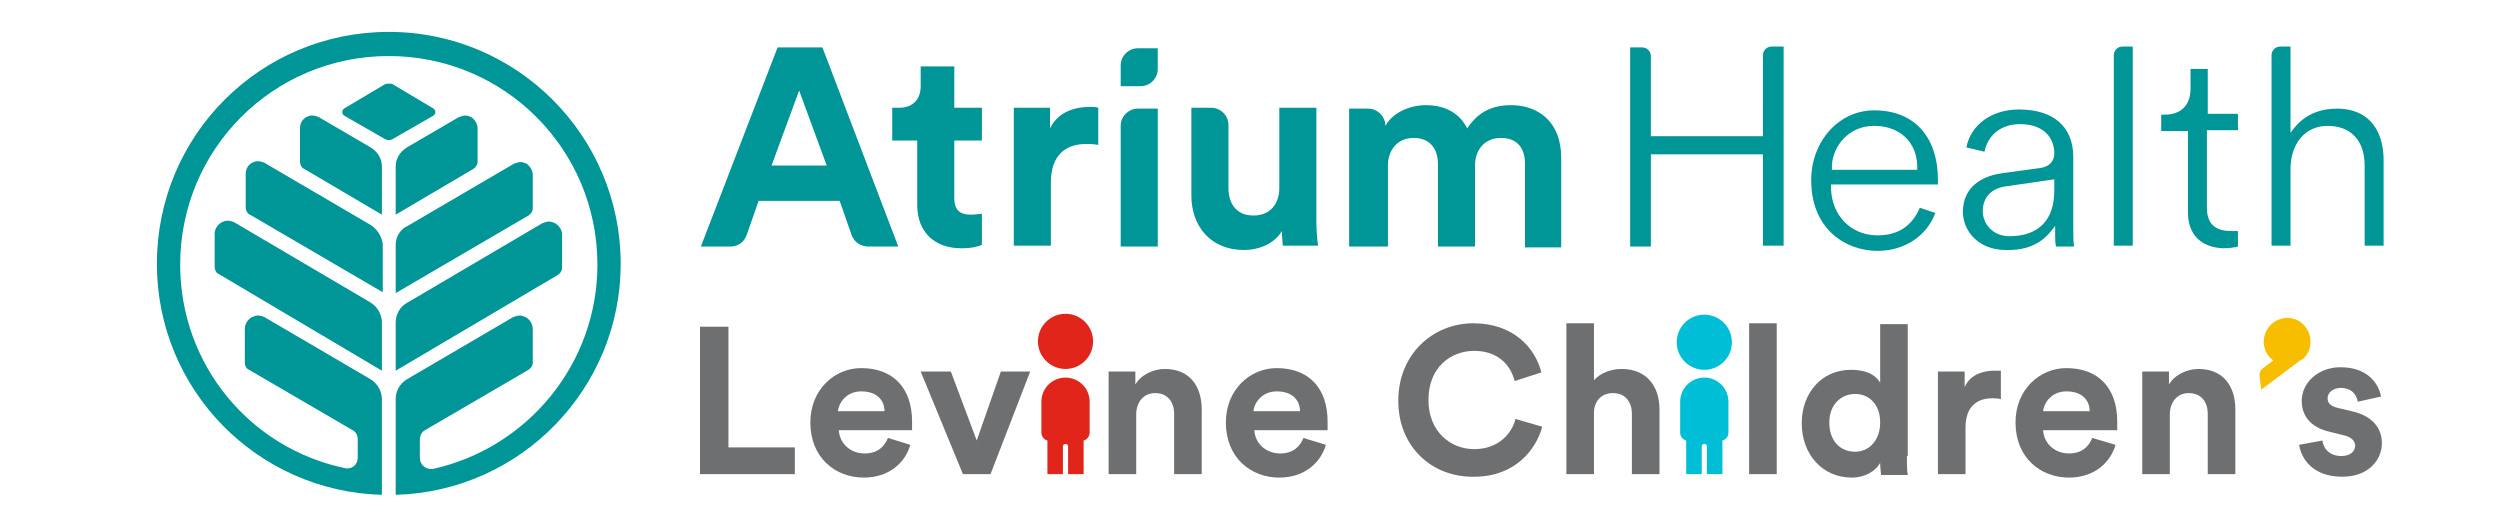 <?xml version="1.0" encoding="utf-8"?>
<!-- Generator: Adobe Illustrator 22.0.1, SVG Export Plug-In . SVG Version: 6.00 Build 0)  -->
<svg version="1.1" id="Layer_1" xmlns="http://www.w3.org/2000/svg" xmlns:xlink="http://www.w3.org/1999/xlink" x="0px" y="0px"
	 viewBox="0 0 290 60" style="enable-background:new 0 0 290 60;" xml:space="preserve">
<style type="text/css">
	.st0{fill:#6E6F71;}
	.st1{fill:#F7BE00;}
	.st2{fill:#E1251B;}
	.st3{fill:#00BED6;}
	.st4{fill:#008C95;}
	.st5{fill:#009597;}
</style>
<g>
	<g>
		<path class="st5" d="M43,26.1l-12.3-7.2c-0.2-0.1-0.5-0.2-0.8-0.2c-0.3,0-0.5,0.1-0.7,0.2c-0.5,0.3-0.7,0.8-0.7,1.3v3.9
			c0,0.3,0.2,0.7,0.5,0.8l15.4,9v-5.6C44.3,27.5,43.8,26.6,43,26.1z M43,17.1l-6-3.5c-0.2-0.1-0.5-0.2-0.8-0.2
			c-0.3,0-0.5,0.1-0.7,0.2c-0.5,0.3-0.7,0.8-0.7,1.3v3.9c0,0.3,0.2,0.7,0.5,0.8l9,5.3v-5.6C44.3,18.4,43.8,17.6,43,17.1z M43,35.1
			l-15.8-9.3c-0.2-0.1-0.5-0.2-0.8-0.2c-0.3,0-0.5,0.1-0.7,0.2c-0.5,0.3-0.8,0.8-0.8,1.3V31c0,0.3,0.2,0.7,0.5,0.8L44.3,43v-5.6
			C44.3,36.5,43.8,35.6,43,35.1z M45.9,28.4V34l15.4-9c0.3-0.2,0.5-0.5,0.5-0.8v-3.9c0-0.5-0.3-1-0.7-1.3c-0.2-0.1-0.5-0.2-0.7-0.2
			c-0.3,0-0.5,0.1-0.8,0.2l-12.3,7.2C46.4,26.6,45.9,27.5,45.9,28.4z M45.9,19.3v5.6l9-5.3c0.3-0.2,0.5-0.5,0.5-0.8v-3.9
			c0-0.5-0.3-1-0.7-1.3c-0.2-0.1-0.5-0.2-0.7-0.2c-0.3,0-0.5,0.1-0.8,0.2l-6,3.5C46.4,17.6,45.9,18.4,45.9,19.3z M45.9,37.4V43
			l18.8-11.1c0.3-0.2,0.5-0.5,0.5-0.8v-3.9c0-0.5-0.3-1-0.8-1.3c-0.2-0.1-0.5-0.2-0.7-0.2c-0.3,0-0.5,0.1-0.8,0.2l-15.8,9.3
			C46.4,35.6,45.9,36.5,45.9,37.4z M50.5,13c0-0.2-0.1-0.3-0.2-0.4l-4.7-2.8c-0.1-0.1-0.3-0.1-0.5-0.1c-0.2,0-0.3,0-0.5,0.1
			l-4.7,2.8c-0.1,0.1-0.2,0.2-0.2,0.4c0,0.2,0.1,0.3,0.2,0.4l4.7,2.7c0.3,0.2,0.7,0.2,1,0l4.7-2.7C50.4,13.3,50.5,13.2,50.5,13z
			 M48.7,53.1v-2.1c0-0.4,0.2-0.9,0.6-1.1l12-7c0.3-0.2,0.5-0.5,0.5-0.8l0-3.9c0-0.6-0.3-1.1-0.8-1.4c-0.2-0.1-0.5-0.2-0.7-0.2
			c-0.3,0-0.5,0.1-0.8,0.2l-12.3,7.2c-0.8,0.5-1.3,1.3-1.3,2.3v11.1c14.5-0.4,26.1-12.3,26.1-26.8c0-14.8-12-26.9-26.9-26.9
			s-26.9,12-26.9,26.9c0,14.6,11.6,26.4,26.1,26.8l0-11.1c0-0.9-0.5-1.8-1.3-2.3l-12.3-7.2c-0.2-0.1-0.5-0.2-0.8-0.2
			c-0.2,0-0.5,0.1-0.7,0.2c-0.5,0.3-0.8,0.8-0.8,1.4l0,3.9c0,0.3,0.2,0.7,0.5,0.8l12,7c0.4,0.2,0.6,0.6,0.6,1.1v2.1
			c0,0.8-0.7,1.4-1.5,1.2C29,52,20.9,42.3,20.9,30.7c0-13.4,10.8-24.2,24.2-24.2s24.2,10.8,24.2,24.2c0,11.6-8.2,21.3-19.1,23.7
			C49.4,54.5,48.7,53.9,48.7,53.1z"/>
		<path class="st5" d="M204.5,28.6V17.9h-13v10.7h-2.4V5.5h1.4c0.5,0,1,0.4,1,1v9.3h13V6.4c0-0.5,0.4-1,1-1h1.4v23.1H204.5z
			 M222.7,24.1c-0.9,2.1-2.5,3.2-4.9,3.2c-3.1,0-5.3-2.3-5.4-5.4l0-0.5h12.4c0-0.2,0-0.4,0-0.5c0-5.1-2.8-8.1-7.4-8.1
			c-4.1,0-7.3,3.6-7.3,8.1c0,5.7,4,8.2,7.7,8.2c3.1,0,5.7-1.7,6.7-4.4L222.7,24.1z M212.5,19.2c0.1-2.2,1.9-4.6,4.9-4.6
			c2.9,0,4.9,1.8,5,4.6l0,0.5h-9.9L212.5,19.2z M238.4,26.2v1.1c0,0.4,0,0.9,0.1,1.3h2.1c-0.1-0.5-0.1-1.2-0.1-2.2v-8.2
			c0-3.5-2.3-5.5-6.3-5.5c-3.2,0-5.6,1.8-6.1,4.4l2.1,0.5c0.4-2,2-3.2,4.1-3.2c3,0,4,1.8,4,3.4c0,0.5-0.2,1.5-1.7,1.7l-4.4,0.6
			c-1.4,0.2-4.5,1-4.5,4.5c0,2.1,1.7,4.4,5,4.4C236.4,29.1,237.7,27.1,238.4,26.2z M233.1,27.4c-2,0-3.1-1.5-3.1-2.9
			c0-1.6,1-2.7,2.8-2.9l5.5-0.8v1.3C238.3,25.5,236.5,27.4,233.1,27.4z M246.2,5.4h1.2v23.1h-2.2V6.4C245.2,5.9,245.6,5.4,246.2,5.4
			z M253.8,24.6v-9.4h-3.1v-1.9h0.4c1.9,0,3-1.1,3-3V8h2v5.2h3.5v1.9H256v9c0,1.8,0.9,2.7,2.8,2.7c0.2,0,0.5,0,0.8,0v1.8
			c-0.4,0.1-1,0.2-1.7,0.2C255.3,28.7,253.8,27.2,253.8,24.6z M270,14.6c-2.5,0-4.2,1.9-4.3,4.8v9.1h-2.2V6.4c0-0.5,0.4-1,1-1h1.2
			v10c0.3-0.3,1.6-2.8,5.4-2.8c3.4,0,5.4,2.2,5.4,6v9.9h-2.2v-9.3C274.3,16.3,272.7,14.6,270,14.6z M97.4,23.3H88l-1.4,4
			c-0.3,0.8-1,1.3-1.9,1.3h-3.4l8.9-23.1h5.2l8.8,23.1h-3.5c-0.8,0-1.6-0.5-1.9-1.3L97.4,23.3z M89.5,19.2h6.4l-3.2-8.7L89.5,19.2z
			 M110.7,12.5h3.2v3.8h-3.2v6.7c0,1.4,0.7,1.9,1.9,1.9c0.5,0,1.1-0.1,1.3-0.1v3.6c-0.4,0.2-1.2,0.4-2.4,0.4c-3.1,0-5.1-1.9-5.1-5
			v-7.5h-2.9v-3.8h0.8c1.7,0,2.5-1.1,2.5-2.5V7.7h3.9V12.5z M127.3,16.8c-0.5-0.1-0.9-0.1-1.3-0.1c-2.2,0-4.1,1.1-4.1,4.5v7.3h-4.3
			v-16h4.2v2.4c1-2.1,3.2-2.5,4.6-2.5c0.4,0,0.7,0,1,0.1V16.8z M130,28.6v-14c0-1.1,0.9-2,2-2h2.3v16H130z M148.7,26.8
			c-0.9,1.5-2.7,2.2-4.4,2.2c-3.9,0-6.1-2.8-6.1-6.3V12.5h2.3c1.1,0,2,0.9,2,2v7.3c0,1.8,0.9,3.2,2.9,3.2c1.9,0,3-1.3,3-3.2v-9.3
			h4.3v13.1c0,1.2,0.1,2.3,0.2,2.9h-4.1C148.8,28.2,148.7,27.5,148.7,26.8z M156.5,28.6v-16h2.2c1.1,0,2,0.9,2,2v0
			c0.9-1.6,2.9-2.4,4.7-2.4c2.2,0,3.9,0.9,4.8,2.7c1.3-2,3-2.7,5.1-2.7c3,0,5.8,1.8,5.8,6.1v10.4h-4.2V19c0-1.7-0.8-3-2.8-3
			c-1.9,0-3,1.4-3,3.2v9.4h-4.3V19c0-1.7-0.9-3-2.8-3c-1.9,0-3,1.4-3,3.2v9.4H156.5z M134.3,5.6V8c0,1.1-0.9,2-2,2H130V7.6
			c0-1.1,0.9-2,2-2H134.3z"/>
		<g>
			<path class="st0" d="M81.2,55V37.9h3.3v14h7.7V55H81.2z"/>
			<path class="st0" d="M105.6,51.6c-0.6,2.1-2.5,3.8-5.4,3.8c-3.3,0-6.2-2.3-6.2-6.4c0-3.8,2.8-6.3,5.9-6.3c3.7,0,5.9,2.3,5.9,6.2
				c0,0.5,0,0.9,0,1h-8.5c0.1,1.6,1.4,2.7,3,2.7c1.5,0,2.3-0.8,2.7-1.8L105.6,51.6z M102.6,47.7c0-1.2-0.8-2.3-2.7-2.3
				c-1.7,0-2.6,1.3-2.7,2.3H102.6z"/>
			<path class="st0" d="M114.9,55h-3.2l-4.9-11.9h3.5l3,8l2.8-8h3.4L114.9,55z"/>
			<path class="st0" d="M131.8,55h-3.2V43.1h3.1v1.5c0.7-1.2,2.2-1.8,3.4-1.8c3,0,4.3,2.1,4.3,4.7V55h-3.2v-7c0-1.3-0.7-2.4-2.2-2.4
				c-1.4,0-2.2,1.1-2.2,2.5V55z"/>
			<path class="st0" d="M153.8,51.6c-0.6,2.1-2.5,3.8-5.4,3.8c-3.3,0-6.2-2.3-6.2-6.4c0-3.8,2.8-6.3,5.9-6.3c3.7,0,5.9,2.3,5.9,6.2
				c0,0.5,0,0.9,0,1h-8.5c0.1,1.6,1.4,2.7,3,2.7c1.5,0,2.3-0.8,2.7-1.8L153.8,51.6z M150.8,47.7c0-1.2-0.8-2.3-2.7-2.3
				c-1.7,0-2.6,1.3-2.7,2.3H150.8z"/>
			<path class="st0" d="M162.2,46.5c0-5.5,4.1-9,8.7-9c4.7,0,7.2,2.9,7.9,5.7l-3.1,1c-0.4-1.6-1.7-3.5-4.7-3.5
				c-2.6,0-5.3,1.8-5.3,5.7c0,3.7,2.6,5.7,5.3,5.7c2.9,0,4.4-1.9,4.8-3.5l3.1,0.9c-0.7,2.6-3.1,5.8-7.9,5.8
				C166.2,55.4,162.2,51.9,162.2,46.5z"/>
			<path class="st0" d="M184.9,55h-3.2V37.5h3.2v6.6c0.8-0.9,2.1-1.3,3.2-1.3c3,0,4.4,2.1,4.4,4.7V55h-3.2v-7c0-1.3-0.7-2.4-2.2-2.4
				c-1.4,0-2.2,1-2.2,2.3V55z"/>
			<path class="st0" d="M202.9,55V37.5h3.2V55H202.9z"/>
			<path class="st0" d="M221.2,52.9c0,0.8,0,1.7,0.1,2.2h-3.1c0-0.2-0.1-0.8-0.1-1.4c-0.5,0.9-1.7,1.7-3.3,1.7
				c-3.4,0-5.8-2.7-5.8-6.3c0-3.5,2.3-6.2,5.7-6.2c2.1,0,3,0.8,3.4,1.5v-6.8h3.2V52.9z M215.2,52.4c1.6,0,2.9-1.3,2.9-3.4
				c0-2.1-1.3-3.3-2.9-3.3c-1.6,0-3,1.2-3,3.3C212.2,51.2,213.5,52.4,215.2,52.4z"/>
			<path class="st0" d="M232.1,46.3c-0.4-0.1-0.7-0.1-1-0.1c-1.6,0-3.1,0.8-3.1,3.4V55h-3.2V43.1h3.1v1.8c0.7-1.6,2.4-1.9,3.4-1.9
				c0.3,0,0.5,0,0.8,0V46.3z"/>
			<path class="st0" d="M245.4,51.6c-0.6,2.1-2.5,3.8-5.4,3.8c-3.3,0-6.2-2.3-6.2-6.4c0-3.8,2.8-6.3,5.9-6.3c3.7,0,5.9,2.3,5.9,6.2
				c0,0.5,0,0.9,0,1H237c0.1,1.6,1.4,2.7,3,2.7c1.5,0,2.3-0.8,2.7-1.8L245.4,51.6z M242.4,47.7c0-1.2-0.8-2.3-2.7-2.3
				c-1.7,0-2.6,1.3-2.7,2.3H242.4z"/>
			<path class="st0" d="M251.7,55h-3.2V43.1h3.1v1.5c0.7-1.2,2.2-1.8,3.4-1.8c3,0,4.3,2.1,4.3,4.7V55h-3.2v-7c0-1.3-0.7-2.4-2.2-2.4
				c-1.4,0-2.2,1.1-2.2,2.5V55z"/>
			<path class="st0" d="M269.4,51.1c0.1,0.9,0.8,1.8,2.2,1.8c1.1,0,1.6-0.6,1.6-1.2c0-0.5-0.4-1-1.3-1.2l-1.6-0.4
				c-2.3-0.5-3.3-1.9-3.3-3.6c0-2.1,1.9-3.9,4.5-3.9c3.4,0,4.5,2.2,4.7,3.4l-2.7,0.6c-0.1-0.7-0.6-1.6-2-1.6c-0.8,0-1.5,0.5-1.5,1.2
				c0,0.6,0.4,0.9,1.1,1.1l1.7,0.4c2.3,0.5,3.5,1.9,3.5,3.7c0,1.9-1.5,3.9-4.6,3.9c-3.6,0-4.8-2.3-5-3.7L269.4,51.1z"/>
			<path class="st1" d="M268,39.3c-0.2-1.5-1.5-2.6-3-2.4c-1.5,0.2-2.5,1.5-2.4,3c0.1,0.8,0.5,1.5,1.1,1.9l-1.3,1
				c-0.2,0.2-0.3,0.4-0.3,0.7l0.2,1.7l4.4-3.3c0.2-0.1,0.3-0.2,0.5-0.3l0,0c0,0,0,0,0,0C267.8,41,268.1,40.2,268,39.3z"/>
			<g>
				<circle class="st2" cx="123.6" cy="39.6" r="3.2"/>
				<path class="st2" d="M123.6,43.8L123.6,43.8c-1.5,0-2.8,1.2-2.8,2.8v3.6c0,0.4,0.3,0.8,0.7,0.9V55h1.8v-3.2
					c0-0.2,0.1-0.3,0.3-0.3s0.3,0.1,0.3,0.3V55h1.8v-3.9c0.4-0.1,0.7-0.5,0.7-0.9v-3.6C126.4,45,125.1,43.8,123.6,43.8z"/>
			</g>
			<g>
				<circle class="st3" cx="197.7" cy="39.7" r="3.2"/>
				<path class="st3" d="M197.7,43.8L197.7,43.8c-1.5,0-2.8,1.2-2.8,2.8v3.6c0,0.4,0.3,0.8,0.7,0.9V55h1.8v-3.2
					c0-0.2,0.1-0.3,0.3-0.3c0.2,0,0.3,0.1,0.3,0.3V55h1.8v-3.9c0.4-0.1,0.7-0.5,0.7-0.9v-3.6C200.5,45.1,199.3,43.8,197.7,43.8z"/>
			</g>
		</g>
	</g>
</g>
</svg>
